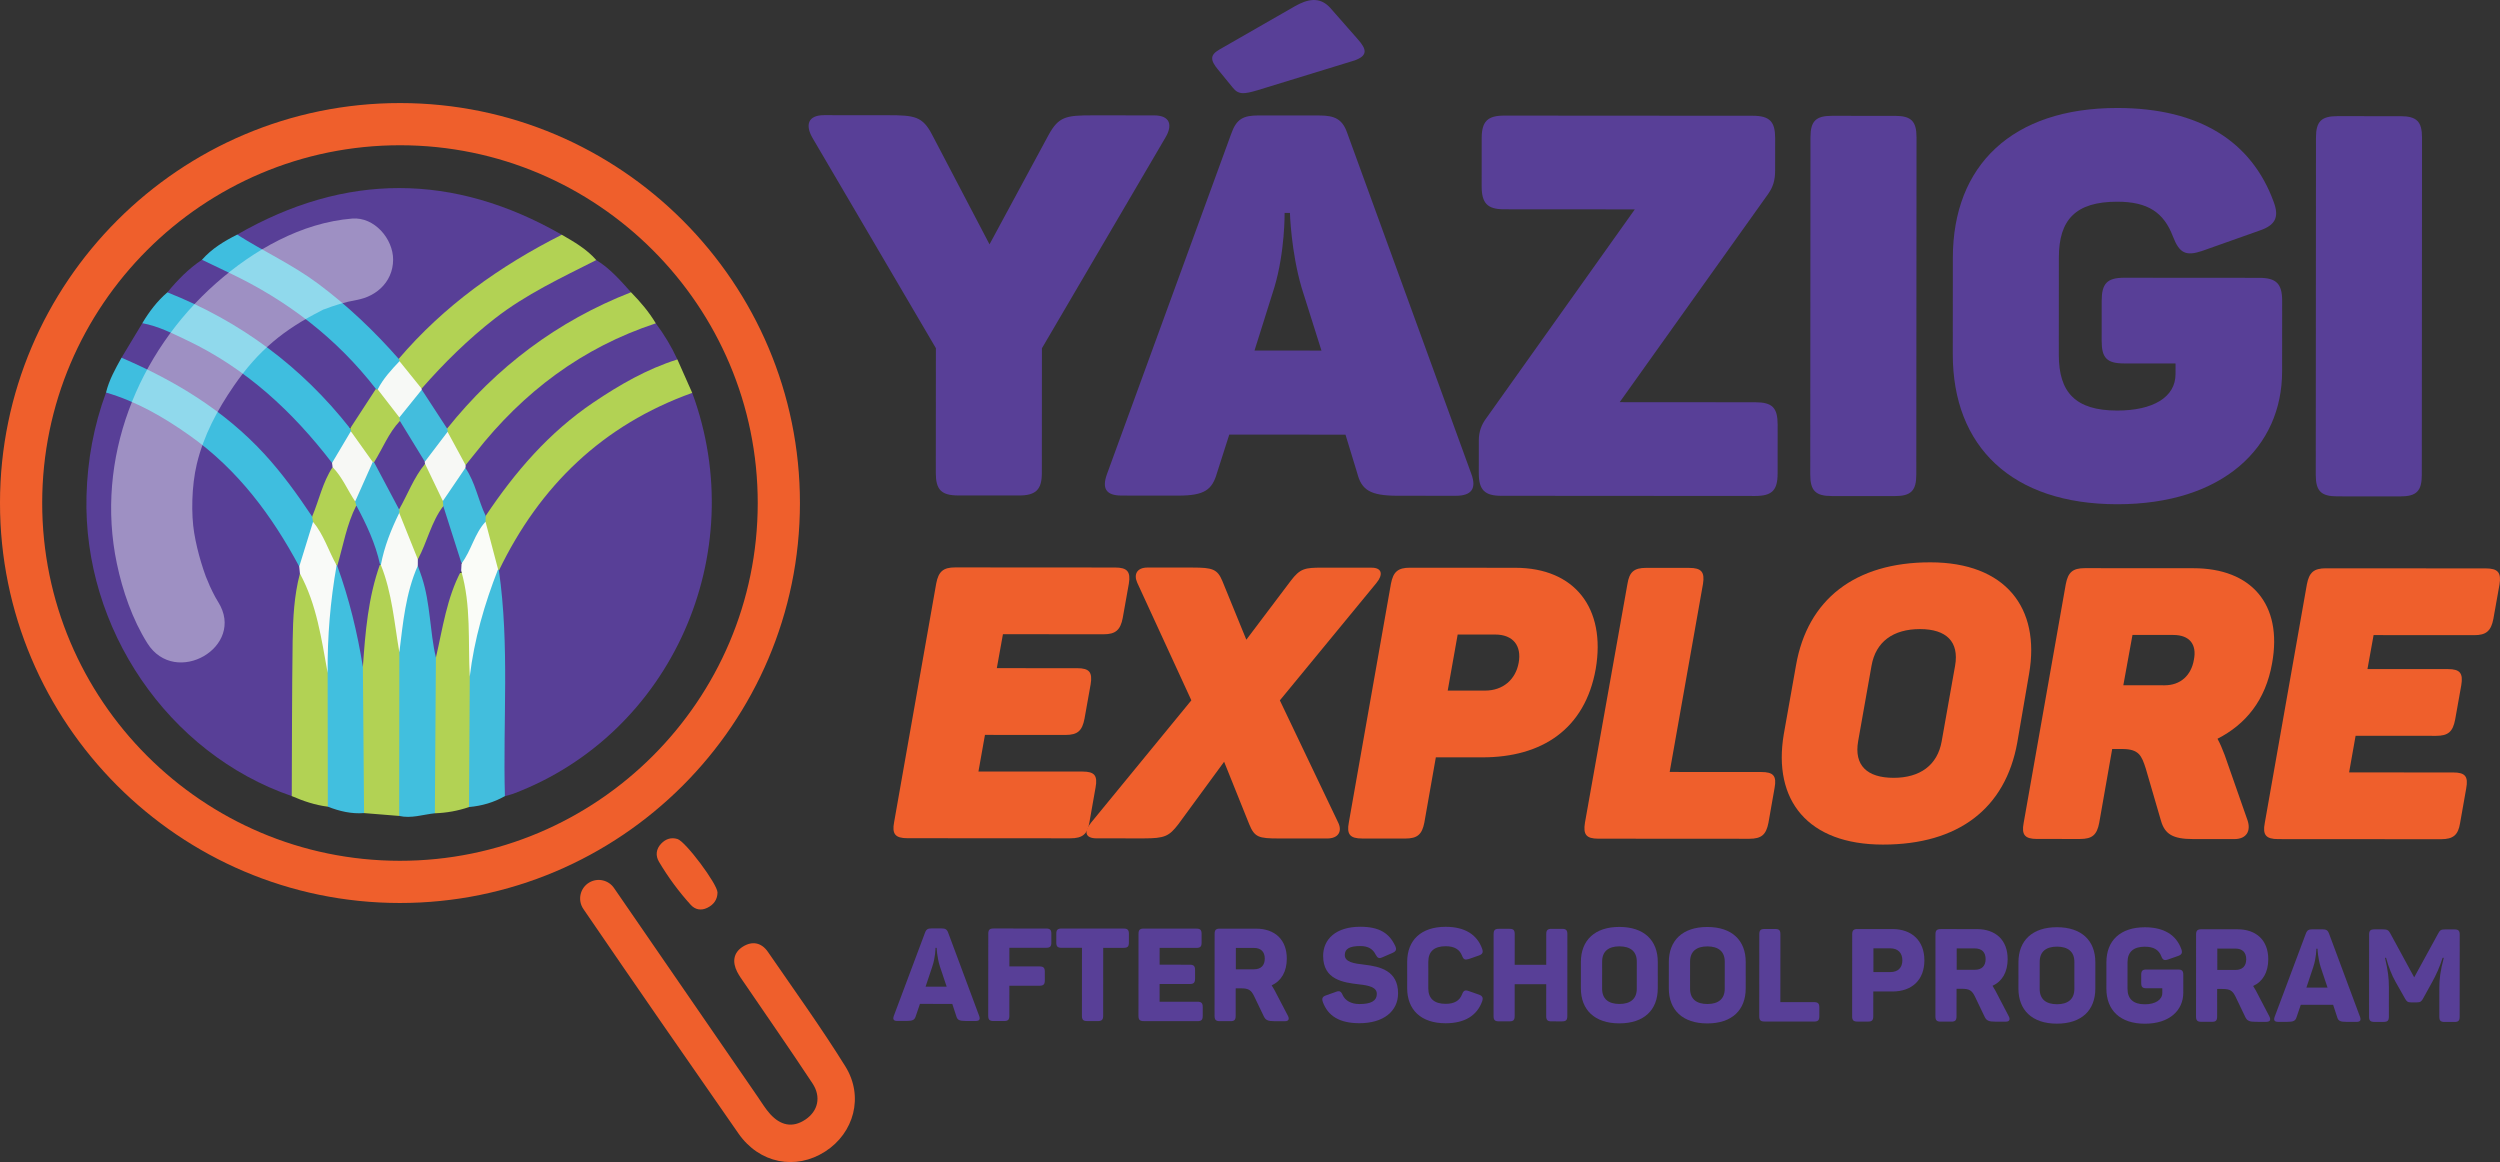 <?xml version="1.0" encoding="utf-8"?>
<!-- Generator: Adobe Illustrator 16.0.0, SVG Export Plug-In . SVG Version: 6.00 Build 0)  -->
<!DOCTYPE svg PUBLIC "-//W3C//DTD SVG 1.1//EN" "http://www.w3.org/Graphics/SVG/1.1/DTD/svg11.dtd">
<svg version="1.1" id="Layer_1" xmlns="http://www.w3.org/2000/svg" xmlns:xlink="http://www.w3.org/1999/xlink" x="0px" y="0px"
	 width="303.577px" height="141.111px" viewBox="0 0 303.577 141.111" enable-background="new 0 0 303.577 141.111"
	 xml:space="preserve">
<rect x="0" y="0" width="303.577" height="141.111" fill="#333333" stroke="none"/>
<g>
	<path fill="#583F97" d="M84.057,47.708c7.211,19.552-2.538,41.411-21.708,48.669c-0.336,0.127-0.691,0.199-1.037,0.298
		c-0.957-0.84-0.748-1.992-0.756-3.049c-0.034-4.354-0.084-8.709,0.017-13.06c0.083-3.561-0.321-7.096-0.364-10.641
		c0.002-1.043,0.369-1.982,0.857-2.886c4.333-8.028,10.505-14.183,18.732-18.182C81.109,48.222,82.392,47.166,84.057,47.708"/>
	<path fill="#583F97" d="M35.427,96.668c-15.008-5.152-25.363-20.35-24.923-36.464c0.119-4.324,0.879-8.494,2.371-12.542
		c0.621-0.471,1.239-0.235,1.845,0.021c10.088,4.267,17.523,11.278,22.05,21.308c0.105,0.5,0.106,0.996,0.008,1.496
		c-1.019,7.53-0.467,15.1-0.625,22.651C36.127,94.351,36.388,95.642,35.427,96.668"/>
	<path fill="#583F97" d="M28.798,28.489c13.141-7.565,26.28-7.509,39.416,0.013c0.384,0.756-0.317,0.855-0.7,1.048
		c-6.816,3.424-12.933,7.765-17.929,13.59c-0.242,0.282-0.567,0.446-0.942,0.498c-1.049-0.076-1.65-0.858-2.269-1.535
		c-4.631-5.067-10.071-9.046-16.168-12.162C29.596,29.628,28.811,29.413,28.798,28.489"/>
	<path fill="#583F97" d="M14.756,43.44c0.842-1.398,1.684-2.799,2.527-4.197c0.713-0.273,1.403-0.21,2.11,0.072
		c8.693,3.483,15.898,8.85,21.169,16.679c0.114,0.315,0.146,0.642,0.113,0.976c-0.816,1.879-1.246,3.926-2.432,5.647
		c-1.045,0.262-1.399-0.592-1.81-1.213c-4.109-6.221-9.507-11.016-15.99-14.644c-1.138-0.637-2.292-1.218-3.501-1.708
		C16.09,44.708,15.121,44.468,14.756,43.44"/>
	<path fill="#583F97" d="M79.635,39.263c1.025,1.371,1.906,2.828,2.62,4.384c-1.301,1.602-3.372,1.8-5.053,2.699
		c-6.583,3.526-11.991,8.307-16.268,14.405c-0.531,0.758-0.922,1.672-1.927,1.977c-1.427-0.634-1.24-2.156-1.768-3.276
		c-0.366-0.777-0.749-1.561-0.988-2.396c-0.044-0.218-0.035-0.434,0.019-0.649c3.971-6.08,9.229-10.768,15.558-14.272
		c1.587-0.879,3.214-1.695,4.886-2.405C77.635,39.337,78.567,38.824,79.635,39.263"/>
	<path fill="#583F97" d="M20.325,35.5c1.231-1.497,2.576-2.873,4.2-3.954c1.667-0.272,2.895,0.843,4.227,1.465
		c6.14,2.874,11.326,7.055,15.897,12.025c0.595,0.646,1.145,1.327,1.182,2.27c-0.807,1.742-1.432,3.618-3.286,4.617
		c-0.811-0.022-1.323-0.55-1.777-1.117c-5.055-6.304-11.497-10.746-18.796-14.048C21.336,36.468,20.538,36.356,20.325,35.5"/>
	<path fill="#583F97" d="M72.408,31.58c1.67,1.018,2.93,2.477,4.215,3.909c-0.278,0.891-1.098,1.091-1.816,1.402
		c-7.093,3.067-13.232,7.42-18.215,13.37c-0.631,0.752-1.156,1.693-2.224,1.988c-1.724-1.202-2.432-3.123-3.423-4.846
		c-0.01-0.218,0.023-0.428,0.095-0.634c5.363-6.285,11.561-11.475,19.298-14.635C71.007,31.862,71.657,31.537,72.408,31.58"/>
	<path fill="#B2D254" d="M58.977,62.642c3.567-5.342,7.701-10.141,13.075-13.767c3.192-2.152,6.504-4.064,10.203-5.228
		c0.6,1.354,1.201,2.707,1.802,4.061C73.2,51.599,65.551,58.981,60.582,69.279c-0.23-0.038-0.407-0.157-0.533-0.354
		c-0.708-1.725-0.991-3.562-1.416-5.364C58.644,63.216,58.732,62.899,58.977,62.642"/>
	<path fill="#3FBEDF" d="M14.756,43.44c6.525,2.798,12.493,6.411,17.35,11.693c2.168,2.358,4.026,4.941,5.797,7.595
		c0.46,0.088,0.474,0.442,0.482,0.802c-0.269,1.318-0.676,2.604-0.986,3.915c-0.137,0.584-0.169,1.327-1.062,1.35
		c-3.326-6.207-7.45-11.752-13.263-15.879c-3.148-2.236-6.462-4.157-10.199-5.252C13.246,46.14,14.001,44.791,14.756,43.44"/>
	<path fill="#B2D254" d="M54.295,52.041c5.99-7.477,13.388-13.055,22.328-16.552c1.133,1.155,2.179,2.38,3.011,3.774
		c-8.939,2.941-16.108,8.348-21.877,15.704c-0.399,0.509-0.811,1.007-1.217,1.511c-1.561-0.813-1.8-2.466-2.45-3.857
		C54.084,52.401,54.153,52.208,54.295,52.041"/>
	<path fill="#3FBEDF" d="M20.325,35.5c8.884,3.514,16.289,9.012,22.193,16.527c0.146,0.174,0.222,0.373,0.229,0.602
		c-0.7,1.268-0.659,3.039-2.425,3.587c-4.78-6.236-10.417-11.463-17.582-14.876c-1.762-0.84-3.51-1.734-5.458-2.096
		C18.113,37.845,19.087,36.564,20.325,35.5"/>
	<path fill="#B2D254" d="M72.408,31.58c-4.232,2.144-8.534,4.148-12.314,7.093c-3.261,2.541-6.181,5.418-8.896,8.518
		c-1.542-0.437-2.017-1.864-2.797-3.01c-0.047-0.203-0.044-0.405,0.012-0.604c5.511-6.457,12.273-11.269,19.802-15.073
		C69.726,29.374,71.237,30.246,72.408,31.58"/>
	<path fill="#3FBEDF" d="M48.413,43.575c0.093,0.074,0.126,0.169,0.099,0.284c-0.28,1.49-1.437,2.38-2.347,3.441
		c-0.193,0.117-0.366,0.092-0.518-0.076C40.87,41.06,34.858,36.457,27.835,33.132c-1.105-0.524-2.206-1.058-3.309-1.586
		c1.184-1.354,2.691-2.259,4.273-3.058c3.218,2.048,6.707,3.636,9.79,5.932C42.209,37.115,45.443,40.197,48.413,43.575"/>
	<path fill="#B2D254" d="M48.474,99.08c-1.422-0.115-2.843-0.23-4.265-0.346c-0.845-0.896-0.677-2.031-0.68-3.101
		c-0.013-4.794-0.027-9.587,0.008-14.378c0.045-3.271,0.369-6.515,1.09-9.711c0.222-0.983,0.364-2.012,1.118-2.789
		c0.217-0.172,0.459-0.216,0.723-0.132c1.744,2.458,1.802,5.389,2.228,8.2c0.14,0.918,0.158,1.856,0.41,2.764
		c0.329,5.847,0.113,11.694,0.114,17.541C49.219,97.851,49.122,98.583,48.474,99.08"/>
	<path fill="#41BFDE" d="M48.474,99.08l0.019-19.865c-0.247-3.017,0.071-5.978,0.929-8.875c0.215-0.725,0.351-1.584,1.345-1.737
		c0.983,0.49,1.06,1.491,1.327,2.378c0.884,2.936,0.762,6.027,1.374,9.008c0.343,5.611,0.118,11.225,0.117,16.838
		c0,0.726-0.131,1.443-0.779,1.93C51.365,98.907,49.952,99.417,48.474,99.08"/>
	<path fill="#41BFDF" d="M44.064,80.988c0.048,5.915,0.096,11.83,0.144,17.746c-1.534,0.12-2.986-0.227-4.401-0.779
		c-0.709-0.856-0.648-1.893-0.649-2.901c-0.005-4.346-0.023-8.691,0.01-13.035c0.106-3.451,0.046-6.912,0.561-10.341
		c0.139-0.926,0.251-1.858,0.669-2.713c0.129-0.24,0.332-0.371,0.603-0.396c1.934,2.432,2.22,5.42,2.75,8.311
		C43.999,78.224,44.015,79.614,44.064,80.988"/>
	<path fill="#B2D254" d="M39.785,81.704c0.008,5.417,0.016,10.834,0.023,16.252c-1.53-0.191-2.973-0.677-4.38-1.288
		c0.03-6.285,0.021-12.572,0.109-18.857c0.039-2.739,0.175-5.487,0.882-8.165c2.345,1.817,2.336,4.63,2.954,7.15
		C39.764,78.389,39.513,80.077,39.785,81.704"/>
	<path fill="#42BEDD" d="M60.482,69.128l0.1,0.149c1.309,9.104,0.476,18.265,0.729,27.397c-1.351,0.771-2.811,1.188-4.356,1.326
		c-0.666-0.481-0.738-1.221-0.739-1.932c-0.004-4.445-0.201-8.893,0.114-13.333c0.737-3.88,1.178-7.833,2.777-11.508
		C59.446,70.45,59.583,69.541,60.482,69.128"/>
	<path fill="#B2D254" d="M57.044,82.159c-0.03,5.281-0.059,10.562-0.09,15.844c-1.344,0.458-2.727,0.709-4.148,0.754
		c0.041-6.302,0.084-12.603,0.127-18.902c-0.222-2.994,0.531-5.821,1.546-8.585c0.289-0.787,0.405-1.952,1.782-1.653
		c1.46,2.12,1.333,4.539,1.182,6.912C57.324,78.404,57.055,80.272,57.044,82.159"/>
	<path fill="#F9FAF8" d="M39.785,81.704c-0.753-4.121-1.32-8.296-3.366-12.056c-0.027-0.286-0.055-0.57-0.081-0.854
		c0.558-1.811,1.118-3.621,1.677-5.432c2.123,1.128,2.694,3.096,2.862,5.282C40.111,72.965,39.749,77.318,39.785,81.704"/>
	<path fill="#B2D254" d="M40.876,68.646c-0.98-1.746-1.558-3.71-2.862-5.282c-0.037-0.213-0.073-0.425-0.11-0.636
		c0.839-1.995,1.272-4.159,2.483-6.002c1.866,0.764,2.302,2.54,2.956,4.167c0.047,0.229,0.065,0.458,0.064,0.69
		c-0.649,2.436-0.733,5.066-2.456,7.131L40.876,68.646z"/>
	<path fill="#F7F8F5" d="M43.129,60.895c-0.928-1.38-1.553-2.96-2.742-4.168c-0.022-0.172-0.044-0.343-0.065-0.513
		c0.76-1.28,1.52-2.563,2.281-3.844c1.773,0.601,2.318,2.152,2.871,3.701C45.2,57.925,44.79,59.714,43.129,60.895"/>
	<path fill="#42BEDD" d="M58.977,62.642c-0.006,0.236-0.012,0.474-0.018,0.71c-0.287,1.343-0.907,2.549-1.577,3.725
		c-0.332,0.583-0.532,1.392-1.493,1.262c-1.548-1.881-1.397-4.402-2.448-6.473c-0.066-0.336-0.07-0.673-0.019-1.012
		c0.723-1.578,1.167-3.375,3.09-4.036C57.731,58.591,58.059,60.741,58.977,62.642"/>
	<path fill="#F7F8F5" d="M56.512,56.817c-0.911,1.342-1.822,2.683-2.733,4.024c-1.636-0.939-1.75-2.766-2.476-4.238
		c-0.031-0.218-0.025-0.435,0.012-0.651c0.736-1.407,1.283-2.98,3.033-3.515c0.731,1.348,1.461,2.694,2.191,4.04
		C56.556,56.592,56.547,56.707,56.512,56.817"/>
	<path fill="#B2D254" d="M45.264,56.101c-0.888-1.243-1.775-2.486-2.662-3.73c0.039-0.135,0.01-0.249-0.084-0.345
		c1.043-1.6,2.086-3.201,3.129-4.801c0.059,0.071,0.131,0.091,0.218,0.057c1.566,0.64,2.19,2.08,2.926,3.428
		c0.037,0.208,0.028,0.415-0.021,0.62c-0.914,1.594-1.747,3.24-2.919,4.679C45.669,56.125,45.474,56.156,45.264,56.101"/>
	<path fill="#43BDDD" d="M48.559,51.118c-0.021-0.143-0.042-0.287-0.063-0.431c0.338-1.582,0.959-2.938,2.72-3.37
		c1.027,1.575,2.053,3.15,3.079,4.724c0.065,0.127,0.083,0.259,0.053,0.397c-0.919,1.208-1.838,2.418-2.757,3.626
		C49.78,54.906,49.071,53.073,48.559,51.118"/>
	<path fill="#F7F9F6" d="M51.216,47.318c-0.907,1.123-1.813,2.246-2.72,3.369c-0.877-1.135-1.754-2.27-2.631-3.403
		c0.664-1.311,1.653-2.369,2.647-3.424c0.895,1.109,1.79,2.22,2.686,3.329L51.216,47.318"/>
	<path fill="#FAFCF8" d="M56.048,68.418c1.187-1.563,1.551-3.6,2.91-5.065c0.508,1.925,1.015,3.851,1.523,5.775
		c-1.649,4.211-2.899,8.527-3.437,13.03c-0.225-4.293,0.188-8.64-1.044-12.852C55.775,68.999,55.779,68.702,56.048,68.418"/>
	<path fill="#583F97" d="M40.952,68.714c0.726-2.459,1.137-5.019,2.318-7.334c2.033,1.949,3.107,4.285,2.874,7.147
		c-1.441,4.028-1.787,8.239-2.079,12.459C43.396,76.804,42.395,72.703,40.952,68.714"/>
	<path fill="#F9FAF7" d="M50.733,68.696c-1.481,3.35-1.798,6.948-2.24,10.519c-0.613-3.568-0.877-7.211-2.247-10.619
		c-0.098-2.467,0.281-4.771,2.224-6.545c1.773,1.494,1.835,3.761,2.578,5.721C51.08,68.125,51.016,68.448,50.733,68.696"/>
	<path fill="#44BDDC" d="M48.479,62.289c-0.988,2.017-1.816,4.09-2.231,6.309c-0.001-0.001-0.104-0.068-0.104-0.068
		c-0.556-2.546-1.654-4.873-2.875-7.148c-0.046-0.163-0.093-0.325-0.14-0.486c0.712-1.598,1.423-3.196,2.135-4.793l0.159,0.029
		c1.804,1.471,2.573,3.56,3.365,5.635C48.771,61.991,48.668,62.165,48.479,62.289"/>
	<path fill="#583F97" d="M50.733,68.696c0.002-0.258,0.004-0.517,0.006-0.774c0.308-2.502,0.986-4.827,3.088-6.472
		c0.741,2.322,1.481,4.644,2.221,6.968c-0.016,0.298-0.032,0.594-0.048,0.891c-1.753,3.302-2.24,6.974-3.067,10.546
		c-0.753-3.217-0.658-6.58-1.7-9.745C51.078,69.634,50.9,69.167,50.733,68.696"/>
	<path fill="#B2D254" d="M53.828,61.45c-1.472,1.945-1.95,4.366-3.088,6.472c-0.754-1.878-1.508-3.756-2.261-5.633
		c0.046-0.145,0.04-0.287-0.018-0.427c0.474-2.175,0.891-4.382,3.155-5.534c0.722,1.504,1.443,3.009,2.163,4.514
		C53.795,61.043,53.812,61.247,53.828,61.45"/>
	<path fill="#583F97" d="M51.616,56.327c-1.373,1.661-2.102,3.689-3.154,5.532c-1.014-1.909-2.027-3.818-3.039-5.728
		c1.048-1.671,1.757-3.552,3.135-5.014c1.011,1.649,2.022,3.298,3.033,4.947C51.567,56.155,51.576,56.243,51.616,56.327"/>
	<g opacity="0.42">
		<g>
			<defs>
				<rect id="SVGID_1_" x="13.482" y="26.51" width="34.257" height="53.95"/>
			</defs>
			<clipPath id="SVGID_2_">
				<use xlink:href="#SVGID_1_"  overflow="visible"/>
			</clipPath>
			<g clip-path="url(#SVGID_2_)">
				<defs>
					
						<rect id="SVGID_3_" x="13.5" y="26.52" transform="matrix(-1 -6.562789e-004 6.562789e-004 -1 61.186 106.986)" width="34.222" height="53.927"/>
				</defs>
				<clipPath id="SVGID_4_">
					<use xlink:href="#SVGID_3_"  overflow="visible"/>
				</clipPath>
				<path clip-path="url(#SVGID_4_)" fill="#FFFFFF" d="M42.764,26.54c-6.172,0.502-11.964,3.826-16.519,7.843
					c-9.599,8.463-14.7,21.404-12.058,34.036c0.692,3.313,1.896,6.813,3.709,9.692c3.402,5.407,12.019,0.425,8.595-5.016
					c-0.495-0.785-0.873-1.635-1.268-2.471c0.6,1.271-0.132-0.353-0.226-0.608c-0.209-0.572-0.402-1.151-0.577-1.735
					c-0.354-1.178-0.645-2.38-0.844-3.595c-0.365-2.224-0.322-5.648,0.321-8.336c0.831-3.473,2.487-6.572,4.504-9.499
					c2.996-4.349,6.109-6.838,10.565-9.103c1.262-0.642-0.273,0.036,0.451-0.207c0.3-0.101,0.594-0.225,0.894-0.327
					c0.655-0.227,1.32-0.425,1.995-0.584c0.39-0.094,0.798-0.139,1.185-0.24c0.886-0.232-1.547,0.166-0.734,0.1
					c2.679-0.217,4.977-2.126,4.979-4.972C47.738,28.997,45.457,26.321,42.764,26.54"/>
			</g>
		</g>
	</g>
	<path fill="#EF5F2C" d="M71.569,107.154c-1.134,0.658-1.469,2.143-0.729,3.227c6.548,9.58,12.034,17.5,18.834,27.264
		c2.541,3.647,6.946,4.486,10.53,2.184c3.494-2.246,4.725-6.67,2.45-10.333c-2.952-4.749-6.235-9.292-9.402-13.905
		c-0.782-1.139-1.908-1.36-3.052-0.635c-1.166,0.739-1.286,1.867-0.683,3.057c0.262,0.514,0.614,0.984,0.942,1.466
		c2.74,4.023,5.527,8.019,8.206,12.084c1.075,1.631,0.671,3.352-0.858,4.383c-1.596,1.075-3.055,0.685-4.279-0.66
		c-0.582-0.641-1.034-1.401-1.529-2.12c-6.851-9.949-10.899-15.841-17.441-25.337C73.89,106.858,72.588,106.564,71.569,107.154"/>
	<path fill="#EF5F2C" d="M87.129,108.372c-0.012,0.899-0.495,1.508-1.26,1.874c-0.723,0.347-1.444,0.233-1.99-0.369
		c-1.464-1.611-2.751-3.363-3.861-5.234c-0.441-0.745-0.354-1.555,0.275-2.206c0.537-0.559,1.199-0.791,1.976-0.554
		C83.243,102.178,87.098,107.325,87.129,108.372"/>
	<path fill="#EF5F2C" d="M48.537,109.651C21.756,109.633-0.017,87.832,0,61.05c0.018-26.779,21.82-48.553,48.6-48.535
		c26.781,0.017,48.554,21.818,48.537,48.6S75.318,109.668,48.537,109.651 M48.597,17.638C24.642,17.623,5.14,37.099,5.124,61.054
		c-0.015,23.955,19.461,43.457,43.416,43.473c23.956,0.016,43.457-19.461,43.473-43.416C92.028,37.156,72.552,17.655,48.597,17.638"
		/>
	<path fill="#583F97" d="M141.495,16.743l-14.973,25.545l-0.01,15.151c-0.001,2.017-0.718,2.731-2.798,2.729l-7.348-0.004
		c-2.081-0.002-2.731-0.718-2.73-2.734l0.01-15.15L98.642,16.714c-0.844-1.496-0.584-2.73,1.432-2.73l7.739,0.006
		c3.251,0.002,4.226,0.133,5.395,2.408l6.949,13.271l7.162-13.261c1.237-2.275,2.147-2.404,5.399-2.402l7.413,0.005
		C142.146,14.012,142.406,15.248,141.495,16.743"/>
	<path fill="#583F97" d="M176.775,60.204l-7.088-0.005c-3.316-0.002-4.356-0.719-4.875-2.734l-1.428-4.684l-14.112-0.009
		l-1.498,4.682c-0.586,2.015-1.497,2.729-4.684,2.728l-6.892-0.005c-1.951-0.001-2.406-0.911-1.755-2.667l15.049-41.217
		c0.651-1.887,1.496-2.275,3.382-2.274l7.348,0.005c1.887,0.001,2.797,0.457,3.381,2.148l15.059,41.367
		C179.313,59.294,178.727,60.205,176.775,60.204 M161.532,0.955l3.313,3.772c1.17,1.302,1.234,2.017-0.326,2.602l-11.837,3.634
		c-1.561,0.454-2.276,0.584-2.991-0.327l-1.754-2.147c-1.04-1.235-0.975-1.821,0.132-2.471l9.172-5.261
		C158.737-0.088,160.232-0.478,161.532,0.955 M158.064,34.96c-1.299-4.422-1.426-9.104-1.426-9.104l-0.648-0.001
		c0,0,0.061,4.683-1.242,9.038l-2.412,7.672l8.129,0.005L158.064,34.96z"/>
	<path fill="#583F97" d="M215.559,16.791l-0.004,3.901c0,1.235-0.261,2.016-0.847,2.86L196.68,48.835l16.451,0.012
		c2.081,0,2.73,0.651,2.73,2.732l-0.004,5.918c-0.002,2.016-0.653,2.731-2.734,2.729l-30.822-0.021
		c-2.016-0.001-2.73-0.717-2.729-2.732l0.002-3.967c0.001-1.105,0.326-1.951,0.912-2.731l18.029-25.349l-15.867-0.011
		c-2.016-0.001-2.729-0.716-2.729-2.797l0.004-5.852c0.001-2.017,0.717-2.731,2.732-2.729l30.172,0.02
		C214.91,14.06,215.559,14.775,215.559,16.791"/>
	<path fill="#583F97" d="M222.451,14.064l7.674,0.005c1.95,0.001,2.601,0.651,2.6,2.603l-0.027,40.967
		c-0.001,1.951-0.652,2.601-2.604,2.6l-7.672-0.005c-1.951-0.001-2.602-0.653-2.601-2.603l0.026-40.967
		C219.85,14.712,220.5,14.063,222.451,14.064"/>
	<path fill="#583F97" d="M277.124,36.534l-0.006,8.584c-0.007,9.169-7.163,16.122-20.038,16.112
		c-12.746-0.008-19.959-6.97-19.952-18.22l0.008-11.705c0.007-11.25,7.229-18.202,19.976-18.193
		c10.014,0.006,16.318,4.105,18.979,11.392c0.714,1.886,0.194,2.861-1.758,3.51l-6.959,2.467c-1.951,0.649-2.731,0.258-3.511-1.759
		c-1.104-2.927-3.053-4.228-6.76-4.23c-5.072-0.003-7.09,2.206-7.093,6.758l-0.007,11.836c-0.003,4.552,2.012,6.764,7.083,6.767
		c4.356,0.004,7.089-1.621,7.091-4.418l0.001-1.3l-6.241-0.004c-2.082-0.002-2.731-0.651-2.73-2.733l0.003-4.877
		c0.002-2.08,0.651-2.796,2.733-2.795l16.387,0.012C276.411,33.737,277.125,34.453,277.124,36.534"/>
	<path fill="#583F97" d="M283.834,14.104l7.674,0.005c1.951,0.001,2.601,0.651,2.6,2.604l-0.027,40.966
		c0,1.95-0.651,2.601-2.603,2.6l-7.673-0.005c-1.951-0.001-2.602-0.653-2.6-2.604l0.026-40.966
		C281.232,14.751,281.883,14.103,283.834,14.104"/>
	<path fill="#EF5F2C" d="M137.079,70.861l-0.743,4.169c-0.28,1.481-0.882,1.991-2.318,1.99l-12.23-0.008l-0.743,4.122l9.774,0.006
		c1.482,0.001,1.853,0.512,1.62,1.946l-0.744,4.169c-0.279,1.482-0.835,1.991-2.317,1.99l-9.774-0.006l-0.79,4.445l12.645,0.008
		c1.436,0.002,1.853,0.466,1.574,1.947l-0.744,4.214c-0.232,1.438-0.835,1.945-2.317,1.944l-19.779-0.013
		c-1.482,0-1.9-0.511-1.62-1.946l5.114-28.993c0.279-1.436,0.835-1.946,2.317-1.944l19.409,0.013
		C136.895,68.916,137.312,69.425,137.079,70.861"/>
	<path fill="#EF5F2C" d="M167.143,70.789l-11.729,14.259l7.078,14.828c0.508,1.019,0.09,1.944-1.346,1.943l-5.882-0.004
		c-2.41-0.001-2.919-0.141-3.566-1.716l-3.052-7.599l-5.564,7.594c-1.112,1.435-1.622,1.713-4.17,1.711l-5.744-0.004
		c-1.435-0.001-1.574-0.835-0.646-1.946l12.145-14.814L138.1,70.769c-0.462-1.019-0.045-1.853,1.252-1.852l5.511,0.003
		c2.363,0.002,2.965,0.188,3.566,1.624l2.914,7.135l5.378-7.129c1.158-1.529,1.715-1.621,3.846-1.619l5.975,0.003
		C167.838,68.935,167.978,69.769,167.143,70.789"/>
	<path fill="#EF5F2C" d="M193.771,81.227c-1.301,7.318-6.538,10.743-13.763,10.738l-5.652-0.004l-1.395,7.92
		c-0.279,1.437-0.836,1.945-2.317,1.944l-5.233-0.004c-1.483,0-1.899-0.51-1.621-1.946l5.114-28.993
		c0.278-1.436,0.834-1.946,2.317-1.945l12.785,0.01C191.231,68.951,195.026,73.863,193.771,81.227 M184.414,80.48
		c0.373-2.038-0.646-3.428-2.869-3.429l-4.539-0.003l-1.209,6.808l4.539,0.003C182.513,83.86,184.043,82.518,184.414,80.48"/>
	<path fill="#EF5F2C" d="M206.795,70.907L202.75,93.74l11.117,0.007c1.482,0.001,1.899,0.465,1.619,1.947l-0.742,4.215
		c-0.279,1.437-0.836,1.945-2.317,1.944l-18.343-0.012c-1.483-0.002-1.854-0.511-1.621-1.947l5.16-28.993
		c0.232-1.437,0.789-1.945,2.271-1.944l5.234,0.003C206.611,68.96,207.027,69.471,206.795,70.907"/>
	<path fill="#EF5F2C" d="M234.405,68.284c9.125,0.006,13.384,5.522,11.989,13.535l-1.441,8.383
		c-1.441,7.965-7.143,12.363-16.313,12.357c-9.126-0.006-13.384-5.382-12.035-13.396l1.488-8.384
		C219.486,72.814,225.233,68.278,234.405,68.284 M233.149,76.39c-3.243-0.002-5.374,1.524-5.886,4.441l-1.627,9.172
		c-0.512,2.917,1.063,4.447,4.305,4.449c3.196,0.002,5.328-1.524,5.84-4.442l1.627-9.171C237.92,77.92,236.346,76.392,233.149,76.39
		"/>
	<path fill="#EF5F2C" d="M275.902,80.541c-0.791,4.493-3.201,7.409-6.629,9.167c0.322,0.602,0.601,1.251,0.877,1.992l2.774,7.924
		c0.416,1.25-0.094,2.269-1.622,2.268l-5.004-0.004c-2.454-0.001-3.427-0.604-3.889-2.226l-1.85-6.348
		c-0.508-1.574-0.832-2.361-2.869-2.362l-1.205-0.001l-1.58,8.984c-0.279,1.437-0.836,1.944-2.318,1.943l-5.234-0.003
		c-1.481-0.001-1.898-0.51-1.619-1.946l5.115-28.994c0.277-1.436,0.834-1.944,2.316-1.943L266.368,69
		C273.361,69.004,277.204,73.361,275.902,80.541 M263.906,77.104l-4.957-0.003l-1.113,6.113l5.002,0.003
		c1.945,0.002,3.242-1.202,3.568-3.1C266.777,78.264,265.9,77.105,263.906,77.104"/>
	<path fill="#EF5F2C" d="M303.517,70.97l-0.743,4.168c-0.279,1.481-0.882,1.992-2.318,1.99l-12.229-0.008l-0.744,4.122l9.773,0.006
		c1.482,0.001,1.854,0.512,1.621,1.946l-0.744,4.169c-0.28,1.482-0.835,1.991-2.317,1.99l-9.774-0.006l-0.789,4.446l12.645,0.008
		c1.436,0.001,1.854,0.465,1.573,1.946l-0.743,4.214c-0.232,1.438-0.835,1.945-2.316,1.944l-19.779-0.013
		c-1.482,0-1.899-0.51-1.621-1.946l5.115-28.993c0.279-1.436,0.834-1.945,2.316-1.944l19.409,0.013
		C303.332,69.024,303.748,69.534,303.517,70.97"/>
	<path fill="#583F97" d="M118.467,123.98l-1.187-0.001c-0.792,0-1.029-0.127-1.155-0.586l-0.489-1.487l-3.926-0.003l-0.507,1.487
		c-0.143,0.459-0.364,0.585-1.14,0.585l-1.108-0.001c-0.459,0-0.57-0.206-0.411-0.634l3.773-10.063
		c0.159-0.443,0.365-0.538,0.792-0.538l1.234,0.001c0.427,0,0.634,0.095,0.791,0.507l3.761,10.101
		C119.052,123.775,118.942,123.981,118.467,123.98 M114.135,117.362c-0.364-1.14-0.395-2.263-0.395-2.263h-0.141
		c0,0-0.001,1.123-0.382,2.246l-0.825,2.469l2.564,0.002L114.135,117.362z"/>
	<path fill="#583F97" d="M127.667,113.398l-0.001,1.061c0,0.475-0.158,0.633-0.648,0.633l-4.447-0.003l-0.002,2.263l3.656,0.002
		c0.474,0.002,0.648,0.159,0.648,0.65l-0.001,1.061c0,0.475-0.175,0.633-0.648,0.633l-3.656-0.002l-0.003,3.639
		c0,0.492-0.159,0.649-0.634,0.649l-1.282-0.001c-0.49,0-0.648-0.158-0.648-0.65l0.007-9.938c0-0.49,0.159-0.649,0.648-0.648
		l6.363,0.004C127.508,112.75,127.667,112.909,127.667,113.398"/>
	<path fill="#583F97" d="M137.082,113.405l-0.001,1.06c0,0.476-0.158,0.633-0.648,0.633l-2.47-0.001l-0.005,8.244
		c0,0.492-0.174,0.65-0.65,0.649h-1.282c-0.489-0.001-0.648-0.159-0.648-0.65l0.006-8.245l-2.469-0.002
		c-0.491,0-0.649-0.159-0.649-0.634l0.001-1.06c0-0.49,0.159-0.648,0.65-0.648l7.517,0.005
		C136.924,112.755,137.082,112.915,137.082,113.405"/>
	<path fill="#583F97" d="M145.911,113.411l-0.001,1.06c0,0.475-0.158,0.633-0.649,0.633l-4.446-0.003l-0.002,2.041l3.656,0.003
		c0.474,0,0.649,0.159,0.648,0.635v1.059c-0.001,0.492-0.175,0.65-0.649,0.65l-3.656-0.004l-0.002,2.152l4.605,0.003
		c0.474,0,0.634,0.175,0.633,0.65v1.06c-0.001,0.491-0.16,0.649-0.634,0.649l-6.521-0.005c-0.49,0-0.649-0.158-0.648-0.65
		l0.006-9.938c0-0.49,0.159-0.649,0.649-0.648l6.363,0.004C145.752,112.761,145.911,112.92,145.911,113.411"/>
	<path fill="#583F97" d="M156.257,116.409c-0.001,1.582-0.666,2.705-1.837,3.243c0.109,0.174,0.221,0.363,0.332,0.555l1.628,3.118
		c0.205,0.38,0.142,0.681-0.349,0.681l-1.266-0.001c-0.809-0.001-1.093-0.128-1.313-0.618l-1.17-2.439
		c-0.363-0.727-0.663-0.933-1.582-0.934h-0.649l-0.002,3.338c0,0.491-0.159,0.65-0.633,0.649h-1.282
		c-0.491-0.001-0.649-0.159-0.649-0.65l0.007-9.938c0-0.49,0.158-0.649,0.649-0.648l4.384,0.002
		C154.82,112.767,156.259,114.114,156.257,116.409 M152.27,115.108l-2.2-0.001l-0.001,2.596h2.199
		c0.855,0.002,1.314-0.474,1.314-1.296C153.583,115.583,153.125,115.108,152.27,115.108"/>
	<path fill="#583F97" d="M165.184,112.537c2.311,0.001,3.513,0.777,4.24,2.33c0.205,0.442,0.094,0.665-0.35,0.854l-1.203,0.522
		c-0.412,0.188-0.584,0.108-0.822-0.318c-0.332-0.665-0.87-1.045-1.867-1.045c-1.297-0.001-1.883,0.331-1.883,1.09
		c-0.002,0.855,1.106,1.03,2.388,1.173c1.853,0.223,4.084,0.699,4.082,3.484c-0.002,2.169-1.776,3.624-4.687,3.622
		c-2.47-0.002-3.83-0.905-4.446-2.567c-0.158-0.459-0.048-0.664,0.411-0.821l1.156-0.412c0.443-0.175,0.633-0.093,0.838,0.381
		c0.316,0.681,1.028,1.092,2.041,1.093c1.346,0.001,2.105-0.347,2.105-1.249c0.001-0.791-0.964-1.013-2.15-1.141
		c-1.884-0.223-4.369-0.541-4.367-3.453C160.672,114.037,162.225,112.535,165.184,112.537"/>
	<path fill="#583F97" d="M175.547,112.543c2.342,0.002,3.814,0.952,4.43,2.662c0.158,0.443,0.048,0.663-0.396,0.822l-1.219,0.427
		c-0.475,0.142-0.648,0.063-0.822-0.396c-0.301-0.776-0.933-1.156-1.994-1.157c-1.377-0.001-2.105,0.632-2.105,1.882l-0.002,3.229
		c-0.001,1.251,0.727,1.884,2.104,1.885c1.061,0,1.693-0.379,1.996-1.153c0.174-0.461,0.363-0.57,0.822-0.396l1.219,0.427
		c0.443,0.159,0.553,0.381,0.395,0.824c-0.618,1.709-2.092,2.657-4.434,2.656c-2.99-0.002-4.668-1.635-4.666-4.262l0.002-3.196
		C170.877,114.17,172.556,112.542,175.547,112.543"/>
	<path fill="#583F97" d="M190.327,113.439l-0.007,9.938c0,0.492-0.159,0.649-0.648,0.649l-1.268-0.001
		c-0.49-0.001-0.648-0.158-0.648-0.649l0.003-3.861l-3.83-0.002l-0.002,3.86c-0.001,0.491-0.159,0.649-0.634,0.648h-1.282
		c-0.489-0.001-0.649-0.159-0.647-0.649l0.006-9.939c0-0.49,0.158-0.647,0.65-0.647l1.28,0.001c0.474,0,0.634,0.158,0.634,0.648
		l-0.003,3.719l3.829,0.004l0.003-3.721c0-0.49,0.159-0.647,0.649-0.647l1.267,0.001
		C190.169,112.791,190.327,112.949,190.327,113.439"/>
	<path fill="#583F97" d="M196.641,112.557c3.007,0.002,4.667,1.633,4.665,4.261l-0.002,3.196c-0.002,2.627-1.664,4.257-4.671,4.255
		c-2.991-0.002-4.668-1.634-4.666-4.261l0.002-3.197C191.971,114.184,193.648,112.555,196.641,112.557 M196.654,114.916
		c-1.345-0.001-2.105,0.616-2.105,1.85l-0.004,3.292c0,1.234,0.76,1.853,2.104,1.854c1.329,0.001,2.106-0.616,2.106-1.851
		l0.002-3.292C198.76,115.535,197.983,114.917,196.654,114.916"/>
	<path fill="#583F97" d="M207.319,112.564c3.009,0.002,4.668,1.633,4.666,4.261l-0.002,3.196c-0.002,2.627-1.664,4.258-4.671,4.255
		c-2.991-0.002-4.667-1.634-4.666-4.261l0.002-3.197C202.65,114.191,204.328,112.562,207.319,112.564 M207.334,114.922
		c-1.344-0.001-2.105,0.616-2.106,1.85l-0.002,3.292c-0.001,1.234,0.759,1.853,2.104,1.854c1.33,0.001,2.105-0.616,2.106-1.851
		l0.002-3.292C209.439,115.542,208.664,114.923,207.334,114.922"/>
	<path fill="#583F97" d="M216.196,113.457l-0.005,8.229l4.098,0.003c0.475,0,0.635,0.175,0.635,0.65l-0.002,1.06
		c0,0.491-0.158,0.649-0.634,0.649l-6.014-0.004c-0.491-0.001-0.649-0.159-0.647-0.65l0.006-9.938c0-0.49,0.158-0.648,0.648-0.648
		l1.283,0.001C216.038,112.807,216.196,112.966,216.196,113.457"/>
	<path fill="#583F97" d="M233.68,116.617c0,2.375-1.506,3.782-3.88,3.78l-2.325-0.001l-0.002,3.006c0,0.491-0.16,0.649-0.635,0.649
		l-1.281-0.001c-0.492,0-0.649-0.158-0.649-0.65l0.007-9.938c0-0.491,0.159-0.649,0.648-0.649l4.242,0.003
		C232.163,112.818,233.682,114.244,233.68,116.617 M231.005,116.615c0.001-0.901-0.536-1.455-1.455-1.457h-2.058l-0.001,2.88
		l2.057,0.001C230.467,118.04,231.004,117.518,231.005,116.615"/>
	<path fill="#583F97" d="M243.791,116.466c-0.002,1.582-0.666,2.705-1.838,3.243c0.11,0.174,0.222,0.363,0.332,0.554l1.627,3.119
		c0.207,0.379,0.144,0.68-0.348,0.68l-1.266-0.001c-0.809,0-1.092-0.128-1.314-0.618l-1.169-2.438
		c-0.362-0.728-0.663-0.934-1.582-0.935h-0.649l-0.002,3.339c0,0.49-0.158,0.649-0.633,0.649l-1.283-0.001
		c-0.489-0.001-0.647-0.159-0.647-0.65l0.006-9.938c0.001-0.491,0.159-0.65,0.65-0.649l4.384,0.003
		C242.354,112.824,243.793,114.171,243.791,116.466 M239.804,115.166l-2.2-0.002l-0.002,2.596l2.2,0.001
		c0.854,0.001,1.313-0.474,1.313-1.296C241.117,115.64,240.658,115.167,239.804,115.166"/>
	<path fill="#583F97" d="M249.773,112.592c3.007,0.002,4.668,1.633,4.666,4.26l-0.002,3.197c-0.002,2.627-1.664,4.257-4.671,4.255
		c-2.992-0.002-4.668-1.634-4.667-4.262l0.003-3.196C245.104,114.218,246.782,112.59,249.773,112.592 M249.789,114.95
		c-1.347-0.001-2.106,0.616-2.107,1.851l-0.002,3.292c-0.002,1.233,0.759,1.852,2.104,1.853c1.329,0.001,2.106-0.616,2.107-1.85
		l0.002-3.292C251.894,115.569,251.117,114.951,249.789,114.95"/>
	<path fill="#583F97" d="M265.119,118.378l-0.001,2.168c-0.002,2.136-1.664,3.766-4.671,3.764c-2.992-0.002-4.668-1.634-4.667-4.261
		l0.002-3.196c0.002-2.628,1.681-4.256,4.672-4.254c2.343,0.002,3.814,0.951,4.431,2.661c0.158,0.443,0.047,0.665-0.396,0.823
		l-1.219,0.427c-0.461,0.158-0.649,0.063-0.823-0.396c-0.3-0.775-0.933-1.156-1.993-1.156c-1.377-0.001-2.105,0.631-2.107,1.881
		l-0.002,3.229c0,1.25,0.728,1.884,2.104,1.885c1.329,0,2.121-0.584,2.122-1.376v-0.569l-1.932-0.002
		c-0.475,0-0.631-0.158-0.631-0.649v-0.98c0-0.491,0.158-0.649,0.633-0.649l3.847,0.003
		C264.961,117.729,265.119,117.888,265.119,118.378"/>
	<path fill="#583F97" d="M275.438,116.487c-0.002,1.582-0.666,2.705-1.838,3.243c0.109,0.174,0.221,0.363,0.331,0.554l1.628,3.119
		c0.206,0.379,0.144,0.68-0.348,0.68l-1.266-0.001c-0.809,0-1.092-0.128-1.314-0.618l-1.169-2.438
		c-0.364-0.728-0.664-0.934-1.582-0.935h-0.649l-0.002,3.339c0,0.49-0.158,0.649-0.634,0.649l-1.282-0.001
		c-0.49-0.001-0.647-0.159-0.647-0.65l0.006-9.938c0.001-0.491,0.16-0.65,0.649-0.649l4.384,0.003
		C274,112.845,275.439,114.192,275.438,116.487 M271.45,115.186l-2.2-0.001l-0.002,2.595l2.199,0.001
		c0.855,0.001,1.314-0.474,1.314-1.296C272.763,115.661,272.304,115.187,271.45,115.186"/>
	<path fill="#583F97" d="M286.145,124.089l-1.188-0.001c-0.791,0-1.029-0.127-1.154-0.586l-0.489-1.487l-3.927-0.003l-0.506,1.487
		c-0.143,0.459-0.365,0.585-1.14,0.585l-1.108-0.001c-0.459,0-0.569-0.206-0.41-0.634l3.771-10.063
		c0.159-0.443,0.365-0.538,0.792-0.538l1.234,0.001c0.428,0,0.634,0.095,0.791,0.507l3.761,10.101
		C286.73,123.884,286.619,124.09,286.145,124.089 M281.813,117.471c-0.363-1.14-0.395-2.263-0.395-2.263h-0.142
		c0,0-0.001,1.123-0.382,2.246l-0.825,2.469l2.565,0.002L281.813,117.471z"/>
	<path fill="#583F97" d="M298.684,113.494l-0.007,9.971c0,0.475-0.159,0.634-0.634,0.633h-1.186
		c-0.491-0.001-0.648-0.159-0.648-0.634l0.002-3.593c0.001-0.966,0.127-2.011,0.54-3.561h-0.142
		c-0.334,1.075-0.793,2.089-1.27,2.943l-1.107,2.009c-0.176,0.332-0.334,0.458-0.729,0.458h-0.728
		c-0.396-0.001-0.522-0.095-0.729-0.46l-1.138-2.01c-0.491-0.855-0.839-1.789-1.169-2.945h-0.127
		c0.378,1.615,0.473,2.517,0.473,3.577l-0.003,3.577c0,0.475-0.158,0.633-0.649,0.633l-1.107-0.001c-0.49,0-0.649-0.159-0.649-0.634
		l0.007-9.971c0-0.475,0.159-0.633,0.65-0.633l1.012,0.001c0.539,0,0.697,0.096,0.903,0.476l2.908,5.351l2.915-5.331
		c0.223-0.412,0.348-0.49,0.854-0.49l1.124,0.001C298.525,112.861,298.684,113.02,298.684,113.494"/>
</g>
</svg>
